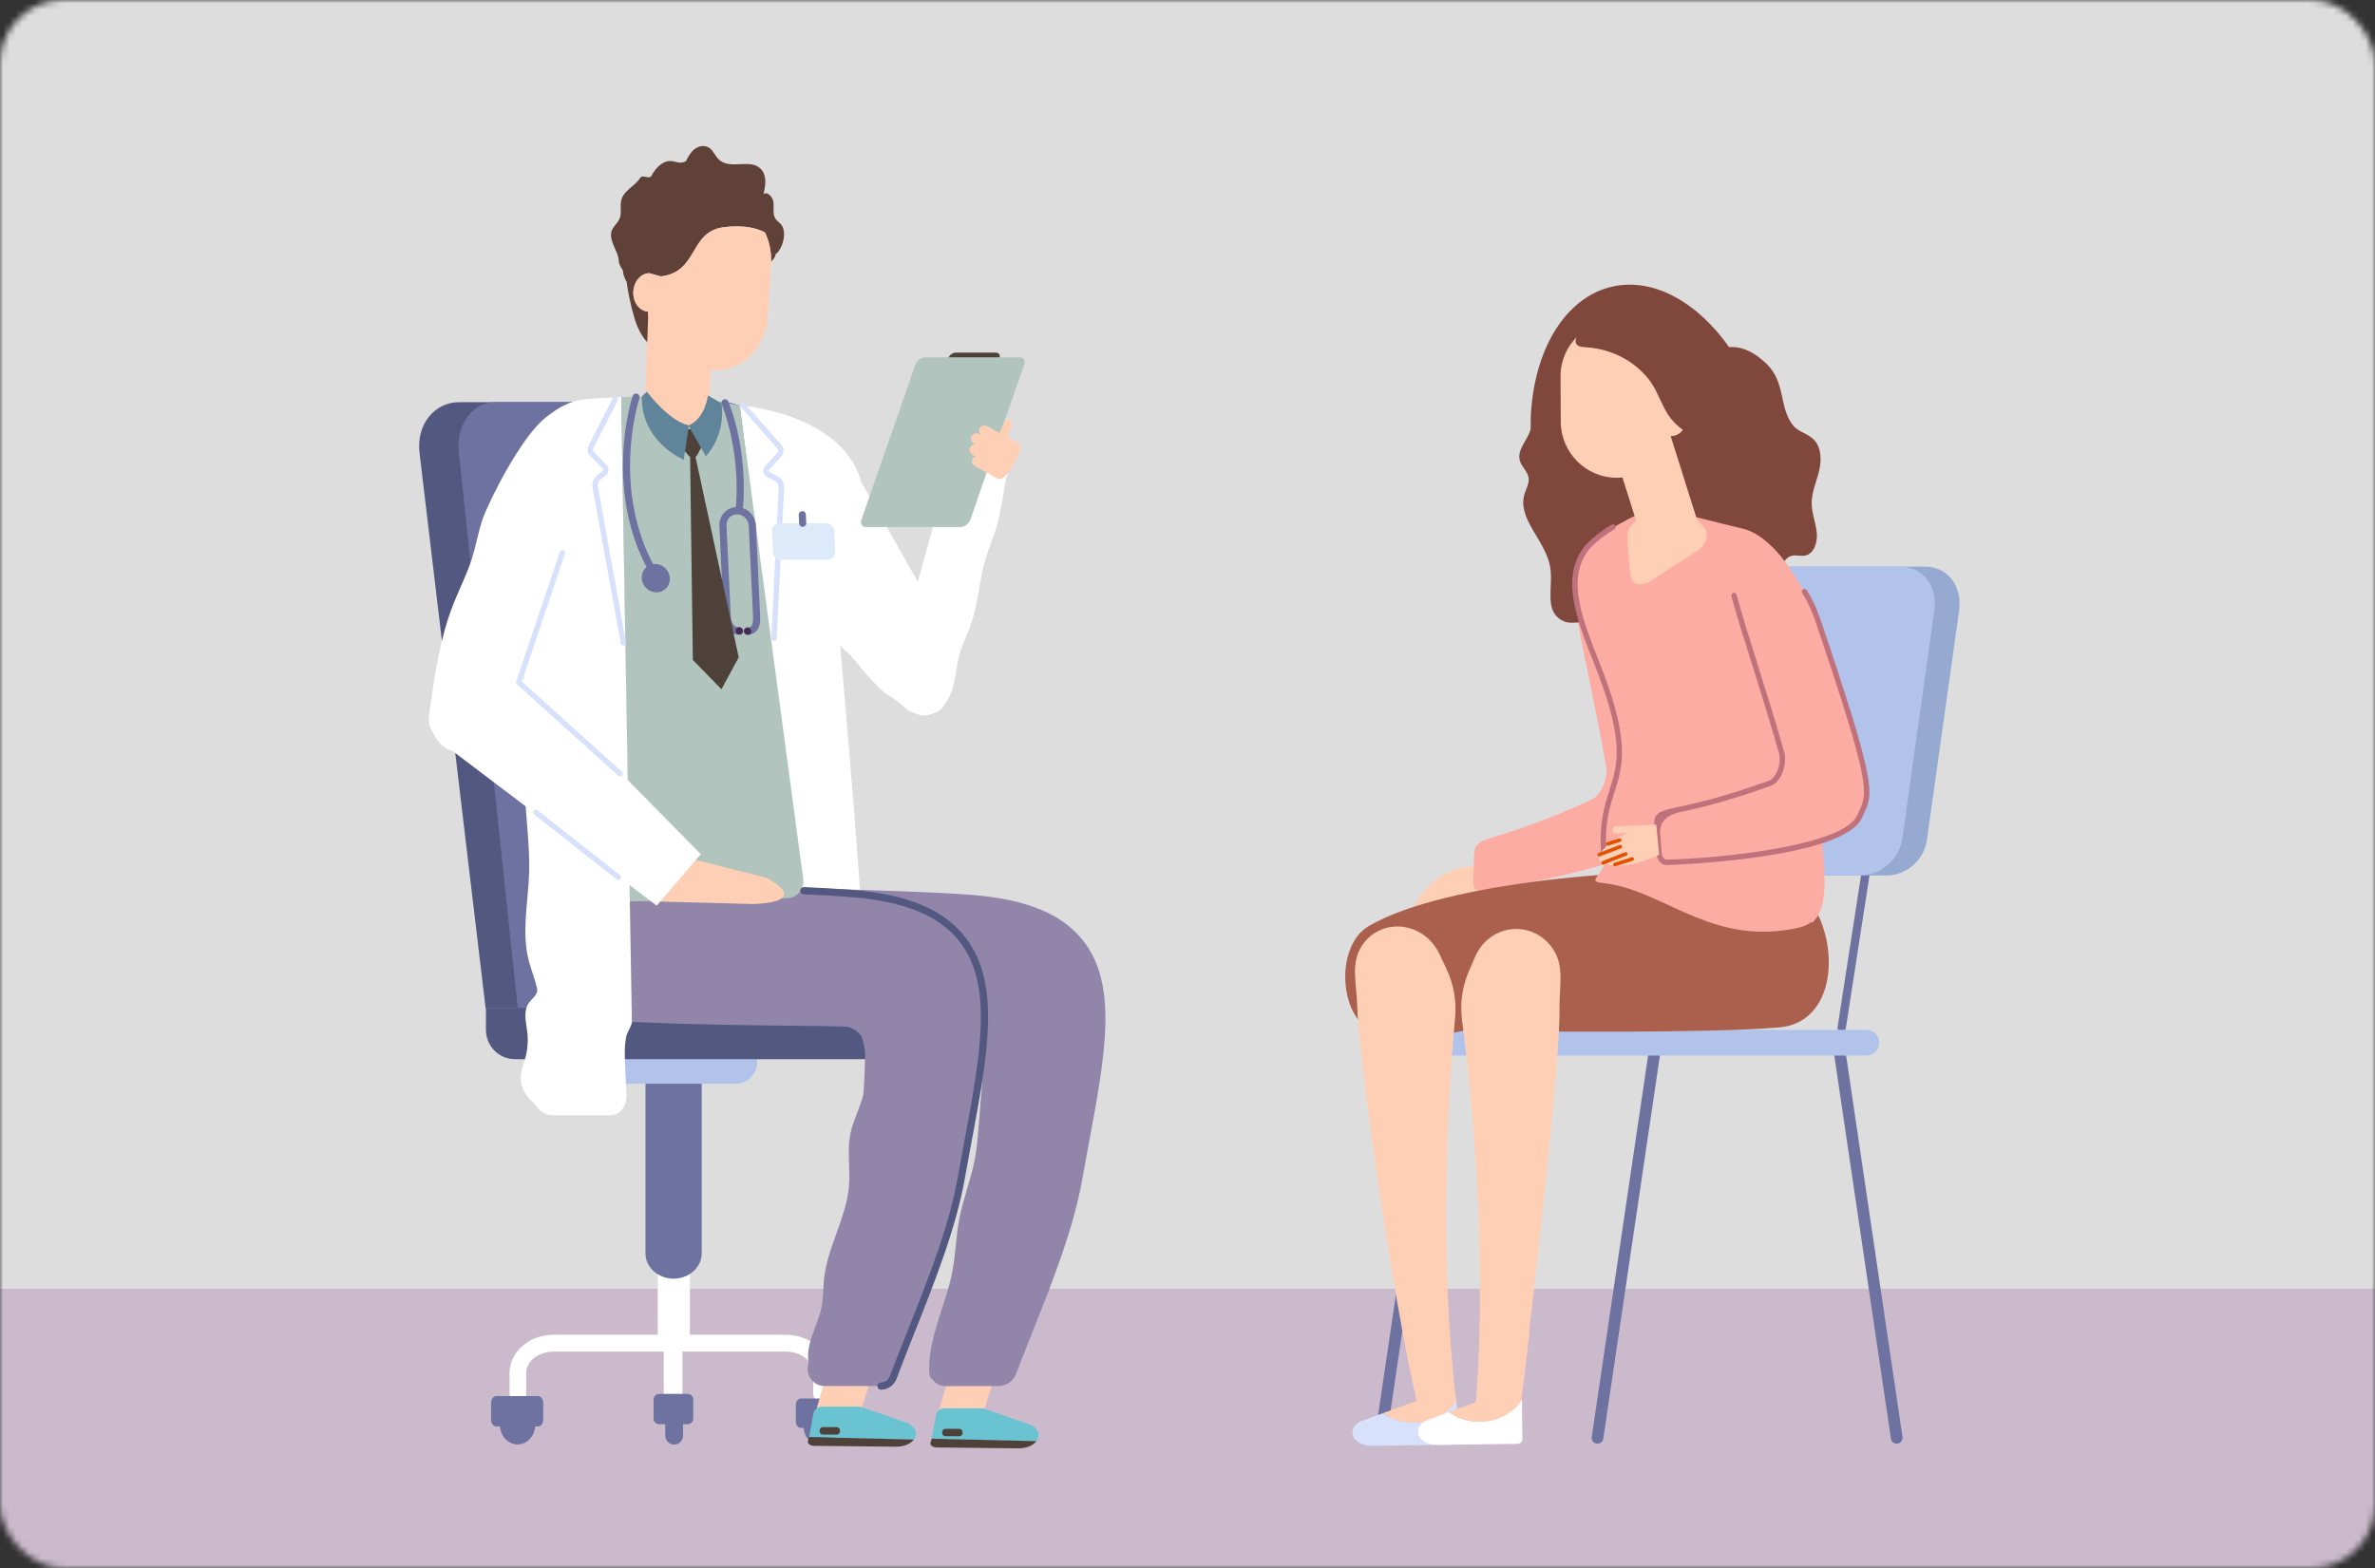 <svg fill="none" height="247" viewBox="0 0 374 247" width="374" xmlns="http://www.w3.org/2000/svg" xmlns:xlink="http://www.w3.org/1999/xlink"><rect x="0" y="0" width="374" height="247" fill="#333333" stroke="none"/><mask id="a" height="247" maskUnits="userSpaceOnUse" width="374" x="0" y="0"><rect fill="#f6f6f9" height="247" rx="10" width="374"/></mask><g mask="url(#a)"><path d="m389-3h-417v212h417z" fill="#ddd"/><path d="m386 203h-404v48h404z" fill="#cbbacc"/><path d="m123.757 210.25h-36.597c-3.817 0-6.921 2.7-6.921 6.024v3.256c0 .734.587 1.327 1.311 1.327.724 0 1.311-.593 1.311-1.327v-3.256c0-1.861 1.929-3.371 4.299-3.371h36.597c2.37 0 4.299 1.515 4.299 3.371v3.256c0 .734.587 1.327 1.311 1.327.723 0 1.311-.593 1.311-1.327v-3.256c0-3.319-3.104-6.024-6.926-6.024z" fill="#fff"/><path d="m126.541 224.695c0 1.646 1.211 2.978 2.7 2.978s2.7-1.332 2.7-2.978-1.211-2.978-2.7-2.978-2.7 1.332-2.7 2.978z" fill="#6d72a0"/><path d="m126.095 224.926h6.423c.425 0 .776-.461.776-1.033v-2.569c0-.566-.346-1.033-.776-1.033h-6.423c-.424 0-.771.461-.771 1.033v2.569c0 .566.347 1.033.771 1.033z" fill="#6d72a0"/><path d="m72.317 63.35h38.899c3.943 0 7.581 3.56 8.079 7.912l10.062 87.57h-52.882l-10.418-87.57c-.498-4.352 2.317-7.912 6.26-7.912z" fill="#52587f"/><path d="m81.54 158.826-9.286-87.57c-.461-4.352 2.139-7.912 5.778-7.912h35.894c3.639 0 6.994 3.56 7.456 7.912l9.285 87.57z" fill="#6d72a0"/><g fill="#fff"><path d="m82.641 123.818c.063 4.577.828 9.133.682 13.71-.147 4.567-1.195 9.212-.094 13.643.598 2.406 1.819 4.75 1.547 7.214-.047.425-.121.918.163 1.238.351.388 1.038.22 1.353-.2.315-.419.362-.975.399-1.499.807-12.122 1.206-24.276 1.195-36.429 0-4.399-.063-8.798-.503-13.176-.173-1.735-.414-3.476-.97-5.128-.267-.791-.703-1.646-1.5-1.861-1.898-.514-1.316 2.386-1.279 3.24.089 2.15-.032 4.315-.189 6.46-.309 4.257-.86 8.504-.797 12.782z"/><path d="m157.013 82.749c-.566 1.851-1.347 3.628-1.877 5.489-.943 3.293-1.101 6.79-2.217 10.03-.567 1.646-1.379 3.204-1.841 4.881-.561 2.056-.592 4.258-1.4 6.229-.807 1.972-2.789 3.733-4.844 3.24-.477-.115-.923-.34-1.358-.571-.934-.482-2.344-1.851-3.277-2.333-1.72-.886-4.609-4.504-5.841-6.009-.897-1.101-2.627-2.034-2.574-3.292.11-2.848-1.149-9.48-.677-12.285.063-.393 5.679 5.715 5.988 5.468.582-.467 1.426.016 1.977.524 1.462 1.363 2.689 2.983 3.607 4.771.75 1.468 1.714 3.319 3.345 3.204 1.526-.111 2.275-1.893 2.658-3.393 2.307-9.081 3.403-18.707 8.106-26.787.152-.262.335-.545.629-.64 2.344-.729-.037 10.308-.398 11.477z"/><path d="m148.662 111.144c-.425.603-1.306 1.521-3.382 1.395-1.589-.095-2.989-.724-3.581-2.218l-16.081-34.117 7.755-4.053c.723-.451 1.683 2.548 2.008 3.34l11.173 19.709 2.102 15.944z"/><path d="m148.662 111.144 10.182-37.184c.136-.781-.351-1.893-1.133-1.835l-7.733-.063-7.608 27.343 6.287 11.745z"/></g><path d="m156.212 57.298h-6.328c-.478 0-.729-.393-.561-.876.167-.482.697-.876 1.174-.876h6.328c.477 0 .729.393.561.876-.167.482-.697.876-1.174.876z" fill="#4d413a"/><path d="m151.278 83.016h-14.901c-.619 0-.944-.509-.729-1.133l8.505-24.469c.215-.624.896-1.133 1.515-1.133h14.901c.618 0 .943.509.728 1.133l-8.504 24.469c-.215.624-.896 1.133-1.515 1.133z" fill="#b1c5be"/><g fill="#ffcfb5"><path d="m157.606 69.436c-.341-.152-.498-.55-.346-.897l.86-1.992c.147-.341.545-.503.886-.351.341.147.498.55.346.897l-.86 1.992c-.146.341-.545.503-.886.351z"/><path d="m158.189 75.024c-.226.414-.745.566-1.154.341l-3.534-1.961c-.409-.226-.561-.75-.335-1.164.225-.414.744-.566 1.153-.341l3.534 1.961c.409.226.561.75.336 1.164z"/><path d="m159.085 73.944c-.225.414-.745.566-1.154.341l-4.823-2.674c-.409-.225-.561-.75-.336-1.164.226-.414.745-.566 1.154-.341l4.823 2.674c.409.226.561.75.336 1.164z"/><path d="m160.585 70.956c-.225.414-.745.566-1.154.341l-4.823-2.674c-.409-.225-.561-.75-.336-1.164.226-.414.745-.566 1.154-.341l4.823 2.674c.409.226.561.75.336 1.164z"/><path d="m159.793 72.44c-.226.414-.745.566-1.154.341l-5.274-2.926c-.409-.225-.561-.75-.336-1.164.226-.414.745-.566 1.154-.341l5.274 2.926c.409.226.561.75.336 1.164z"/><path d="m160.642 70.741s-.991 3.083-2.543 4.425l-.498-.87s-.372-3.791 3.036-3.555z"/><path d="m131.622 211.293-3.639 12.735 5.201 1.054 2.674-2.49-.22-.587 2.92-9.307z"/></g><path d="m135.413 221.564 7.115 2.449c1.74.598 2.071 1.83 1.378 2.747l-16.489-.388.661-3.67c.12-.655.681-1.132 1.342-1.132h5.993z" fill="#6ac3d1"/><path d="m127.417 226.367-.183.624c-.116.388.346.75.964.755l12.814.136c1.4.016 2.402-.477 2.895-1.127z" fill="#4d413a"/><path d="m129.582 225.973h2.181c.284 0 .514-.23.514-.514v-.142c0-.284-.23-.514-.514-.514h-2.181c-.283 0-.514.23-.514.514v.142c0 .284.231.514.514.514z" fill="#4d413a"/><path d="m150.917 211.549-3.634 12.735 5.201 1.054 2.674-2.49-.225-.588 2.925-9.306z" fill="#ffcfb5"/><path d="m154.712 221.82 7.115 2.449c1.741.598 2.071 1.83 1.379 2.747l-16.489-.388.66-3.67c.121-.655.682-1.132 1.343-1.132h5.992z" fill="#6ac3d1"/><path d="m146.717 226.623-.184.624c-.115.388.346.75.965.755l12.814.136c1.4.016 2.402-.477 2.894-1.127z" fill="#4d413a"/><path d="m148.882 226.236h2.181c.284 0 .514-.23.514-.513v-.142c0-.284-.23-.514-.514-.514h-2.181c-.284 0-.514.23-.514.514v.142c0 .283.23.513.514.513z" fill="#4d413a"/><path d="m105.989 221.496c-.813 0-1.473-.96-1.473-2.134v-11.021c0-1.174.665-2.134 1.473-2.134.807 0 1.473.96 1.473 2.134v11.021c0 1.174-.666 2.134-1.473 2.134z" fill="#fff"/><path d="m81.508 227.526c1.535 0 2.779-1.376 2.779-3.073s-1.244-3.072-2.779-3.072-2.779 1.375-2.779 3.072 1.244 3.073 2.779 3.073z" fill="#6d72a0"/><path d="m84.743 224.689h-6.612c-.435 0-.797-.478-.797-1.065v-2.648c0-.587.356-1.064.797-1.064h6.612c.441 0 .797.477.797 1.064v2.648c0 .582-.356 1.065-.797 1.065z" fill="#6d72a0"/><path d="m103.791 224.338h4.509c.477 0 .871-.394.871-.881v-3.01c0-.482-.394-.881-.871-.881h-4.509c-.477 0-.87.394-.87.881v3.01c0 .482.393.881.87.881z" fill="#6d72a0"/><path d="m106.161 227.552c-.771 0-1.405-.639-1.405-1.42v-2.129c0-.781.629-1.421 1.405-1.421s1.405.64 1.405 1.421v2.129c0 .781-.629 1.42-1.405 1.42z" fill="#6d72a0"/><path d="m106.292 213.233h-.367c-1.29 0-2.349-1.069-2.349-2.375v-14.25c0-1.306 1.059-2.376 2.349-2.376h.367c1.29 0 2.349 1.07 2.349 2.376v14.25c0 1.306-1.059 2.375-2.349 2.375z" fill="#fff"/><path d="m106.073 201.414c-2.433 0-4.426-1.788-4.426-3.974v-32.911c0-2.186 1.993-3.974 4.426-3.974 2.432 0 4.425 1.788 4.425 3.974v32.911c0 2.186-1.993 3.974-4.425 3.974z" fill="#6d72a0"/><path d="m115.851 170.711h-19.882c-1.861 0-3.387-1.542-3.387-3.424s1.526-3.424 3.387-3.424h19.882c1.861 0 3.387 1.542 3.387 3.424s-1.526 3.424-3.387 3.424z" fill="#b2c3eb"/><path d="m76.522 158.777v3.44c0 2.553 2.045 4.624 4.572 4.624h68.905c2.794 0 5.049-2.296 5.033-5.122l-.021-2.942z" fill="#52587f"/><path d="m136.403 157.608c-.907-23.473-4.65-59.729-5.023-68.317l4.127-13.816c-3.497-10.617-19.028-11.608-19.028-11.608l11.976 93.741h7.943z" fill="#fff"/><path d="m170.709 148.36c-3.313-4.368-8.981-6.722-17.826-7.404-6.019-.461-14.345-.697-23.154-.949-10.14-.288-20.626-.582-27.615-1.253-.776-.073-2.842-.272-3.691 1.421-.886 1.767.44 3.282 2.123 5.196 1.122 1.279 2.994 3.413 3.015 4.624l.021 1.432 1.332.482c1.505.546 2.967 1.19 4.325 1.814 6.565 3.005 7.996 3.728 9.055 6.276l.498 1.201 1.285.058c9.343.43 22.094.555 31.123.618 2.401.016 4.341 2.024 4.294 4.452-.367 17.601-3.712 33.021-8.95 48.75-.535 1.604.655 3.261 2.328 3.261h8.315c1.259 0 2.386-.781 2.832-1.966.55-1.452 1.122-2.91 2.553-6.517 3.177-7.985 6.46-16.249 7.854-24.082.346-1.95.703-3.853 1.044-5.694 2.563-13.784 4.587-24.674-.755-31.72z" fill="#9185aa"/><path d="m151.467 148.13c-3.314-4.368-8.981-6.722-17.827-7.403-6.019-.462-14.339-.698-23.148-.949-4.058-.116-8.158-.231-12.075-.373l-2.108-.073v17.224l.802.618c.907.703 1.452 1.432 1.935 2.59l.498 1.201 1.284.058c9.841.451 23.589.566 31.878.624 1.987.015 3.581 1.672 3.55 3.68-.278 17.942-3.686 33.645-8.94 49.416-.587 1.762.713 3.587 2.548 3.587h8.667c.844 0 1.605-.53 1.903-1.332.897-2.396 1.862-4.813 2.879-7.377 3.177-7.991 6.465-16.254 7.854-24.092.346-1.951.703-3.854 1.043-5.694 2.564-13.784 4.588-24.674-.755-31.721z" fill="#9185aa"/><path d="m116.296 63.831c-.246-.047-.488-.1-.734-.147-.577-.115-1.159-.22-1.751-.32-5.175-.855-10.77-1.007-15.992-.813l1.279 79.443s17.789-.341 24.836-.504c1.573-.036 2.763-1.447 2.554-3.025l-10.004-74.598c-.063-.011-.126-.026-.189-.037z" fill="#b1c5be"/><path d="m97.82 62.553c-.535.021-1.07.042-1.599.068-1.232.063-2.443.142-3.607.236-7.954.309-15.415 11.855-11.336 24.511l3.324 54.874.781 18.487 14.125.362z" fill="#fff"/><path d="m83.071 158.322.519 13.344c.089 2.244 1.604 4.011 3.445 4.011h9.102c1.468 0 2.601-1.468 2.517-3.256l-.671-13.962z" fill="#fff"/><path d="m121.886 100.984c-.252-.01-.436-.215-.425-.445l1.169-23.694c.026-.435-.204-.86-.577-1.059l-1.316-.703c-.283-.152-.482-.43-.535-.755-.052-.315.032-.624.236-.849l2.014-2.228c.131-.147.12-.404-.026-.577l-5.794-6.58c-.157-.178-.142-.446.037-.603.173-.157.44-.142.597.037l5.794 6.58c.435.493.44 1.248.016 1.72l-2.014 2.228c-.036.042-.031.105-.031.126.01.063.047.115.099.142l1.317.703c.671.357 1.074 1.085 1.027 1.861l-1.169 23.694c-.011.225-.199.403-.425.403z" fill="#d7e1fc"/><path d="m130.369 88.191h-7.377c-.666 0-1.232-.545-1.264-1.222l-.157-3.324c-.032-.676.482-1.222 1.148-1.222h7.377c.666 0 1.232.545 1.264 1.222l.157 3.324c.031.676-.482 1.222-1.148 1.222z" fill="#dceaf9"/><path d="m126.4 82.984c-.299 0-.545-.236-.561-.54l-.063-1.321c-.016-.315.226-.582.535-.598.346-.047.571.225.587.54l.063 1.321c.016.315-.225.582-.535.598-.01 0-.021 0-.026 0z" fill="#6d72a0"/><path d="m98.166 101.691c-.199 0-.378-.147-.414-.351l-4.42-24.459c-.147-.745.094-1.505.613-1.924l1.002-.813s.042-.058.042-.121c0-.073-.021-.147-.058-.183l-2.008-2.034c-.414-.419-.508-1.127-.215-1.646l3.827-7.513c.11-.21.362-.288.566-.183.204.11.288.367.183.577l-3.833 7.524c-.11.199-.073.493.068.64l2.008 2.034c.21.215.32.519.304.834-.016.299-.147.572-.356.739l-1.001.813c-.273.22-.399.661-.315 1.101l4.42 24.465c.042.23-.11.456-.341.498-.026 0-.052.005-.073.005z" fill="#d7e1fc"/><path d="m103.436 91.608c-.189 0-.367-.094-.478-.267-8.389-13.501-3.387-28.816-3.334-28.968.1-.299.414-.456.713-.356.294.1.451.425.351.724-.047.147-4.876 14.964 3.225 27.998.162.267.084.619-.179.786-.094.058-.194.089-.298.089z" fill="#6d72a0"/><path d="m105.485 91.073c.058 1.237-.886 2.239-2.107 2.239-1.222 0-2.26-1.002-2.318-2.239-.058-1.237.886-2.239 2.108-2.239 1.221 0 2.26 1.001 2.317 2.239z" fill="#6d72a0"/><path d="m117.686 99.988c-.31 0-.561-.257-.561-.572s.251-.572.561-.572c.414 0 .561-.152.608-.204.225-.241.325-.76.288-1.542l-.671-14.277c-.047-.991-.881-1.798-1.861-1.798-.462 0-.886.184-1.196.509-.309.33-.471.765-.45 1.232l.671 14.277c.026.54.209 1.798 1.394 1.798.31 0 .561.257.561.572 0 .315-.251.572-.561.572-1.447 0-2.432-1.133-2.516-2.884l-.671-14.277c-.037-.781.23-1.515.76-2.076.524-.556 1.237-.865 2.008-.865 1.573 0 2.91 1.295 2.983 2.884l.671 14.277c.032.713.006 1.741-.597 2.38-.346.367-.829.556-1.421.556z" fill="#6d72a0"/><path d="m116.417 80.86c-.361-.032-.592-.309-.561-.619.834-9.296-2.17-16.489-2.202-16.558-.12-.288.011-.624.294-.75.283-.126.618.011.739.299.131.304 3.156 7.519 2.291 17.113-.026.294-.272.519-.561.519z" fill="#6d72a0"/><path d="m116.993 99.374c.016.32-.23.577-.545.577s-.582-.257-.598-.577c-.015-.32.231-.577.546-.577.314 0 .582.257.597.577z" fill="#452a51"/><path d="m118.305 99.421c.016.32-.231.577-.545.577-.315 0-.582-.257-.598-.577s.231-.577.545-.577c.315 0 .582.257.598.577z" fill="#452a51"/><path d="m104.546 134.199 16.238 4.1c6.853 3.922-1.547 4.095-2.302 4.1l-15.404-.409 1.468-7.786z" fill="#ffcfb5"/><path d="m110.361 134.54-26.373-26.719c-1.206-.036-2.039-1.248-1.651-2.401l6.339-18.985-8.216-13.134-12.337 40.324c-.383 1.704.865 4.037 3.183 4.698l32.104 24.328z" fill="#fff"/><path d="m122.981 35.335c-.257-.304-.603-.509-.834-.834-.513-.724-.267-1.688-.33-2.559-.063-.87-1.007-1.903-1.589-1.342.31-1.269.561-2.8-.299-3.848-1.625-1.971-4.954.136-6.758-1.652-.54-.535-.823-1.337-1.426-1.777-.834-.614-1.961-.283-2.642.404-.457.461-.776 1.054-1.086 1.652-.073.037-.136.084-.215.11-.65.241-.991.11-1.73-.068-1.405-.336-2.705.786-3.487 2.276-.33.629-1.384-.273-1.761.32-.865 1.347-2.653 1.977-3.01 3.597-.194.881.094 1.882-.204 2.716-.32.886-1.253 1.426-1.374 2.38-.194 1.52 1.143 2.926 1.206 4.415.032.703.655 1.363.671 1.625.042.624.278 1.169.561 1.615.215 1.662.592 3.508 1.19 5.589.42 1.452 1.012 2.669 1.757 3.597.005.011 1.122 1.253 1.122 1.237-.084-1.059-.053-1.961.036-2.726-.388-.933-.634-1.929-.676-2.978-1.421-.079-2.459-1.5-2.365-3.172.089-1.615 1.206-2.863 2.522-2.878l1.825.503c5.888-.697 4.441-7 9.794-7.728 3.476-.472 5.552.246 6.58.807.661 1.379 1.017 2.931.965 4.572l.052.021c0-.079.703-.661.656-1.253.021.021.042.042.063.058 1.006-.781 1.835-3.445.786-4.682z" fill="#5f4137"/><path d="m113.874 35.811c-5.348.729-3.906 7.031-9.794 7.728l-1.825-.503c-1.31.016-2.427 1.264-2.522 2.878-.094 1.673.944 3.094 2.317 3.177.089 1.049.33 2.045.723 2.978 1.479 3.529 5.186 6.04 9.081 6.266 5.191.299 8.809-3.544 9.118-8.955l.451-7.917c.005-.094 0-.183 0-.273.047-1.641-.309-3.193-.965-4.572-1.032-.561-3.104-1.279-6.58-.807z" fill="#ffcfb5"/><path d="m111.53 68.194.75-21.413c.036-.959-.698-1.777-1.621-1.809l-6.726-.246c-.923-.032-1.71.724-1.746 1.688l-.609 17.439c-.104 2.973 1.736 5.72 4.557 6.575 3.943 1.196 5.369-1.505 5.395-2.233z" fill="#ffcfb5"/><path d="m109.527 71.964c.131-.089.247-.215.336-.388l.771-1.489c.534-1.033-.147-2.669-1.08-2.59l-1.904.163c-.933.079-1.19 1.788-.403 2.711l1.132 1.332c.095.11.194.189.294.252l.43 31.998 4.509 4.614 2.716-5.018-6.801-31.579z" fill="#4d413a"/><path d="m75.846 82.207c-.587 1.924-.939 3.917-1.547 5.83-.781 2.454-1.977 4.75-2.92 7.146-2.071 5.269-2.889 10.948-3.691 16.563-.121.855-.241 1.73-.026 2.564.341 1.311 1.468 2.275 2.69 2.826 4.042-14.649 10.271-28.57 15.661-42.768.582-1.531 4.661-8.541 3.272-9.38-4.367-2.643-12.599 14.466-13.443 17.213z" fill="#fff"/><path d="m84.371 156.722c-.404.509-.917.933-1.237 1.499-.729 1.295-.267 2.895-.1 4.373.152 1.316.058 2.658-.283 3.938-.283 1.069-.734 2.113-.755 3.219-.047 2.574 2.255 4.609 4.63 5.531-.136-6.511-.267-13.023-.404-19.53-.011-.425-.037-.902-.341-1.195-.975-.949-1.18 1.745-1.52 2.17z" fill="#fff"/><path d="m98.565 163.554c-.163 1.001-.199 2.045-.236 3.077-.032.923-.063 1.851-.094 2.774-.204.105-.336-.356-.362-.703-.094-1.342-.1-2.7-.105-4.052 0-1.353-.011-2.711-.016-4.064 0-.362.016-.781.199-.98.215-.231.498-.011.713.215.498.508 1.091.639.755 1.567-.257.703-.734 1.353-.86 2.171z" fill="#fff"/><path d="m135.711 173.274c-.566 1.82-1.447 3.539-1.814 5.411-.513 2.616.011 5.327-.194 7.991-.388 5.133-3.429 9.746-3.948 14.869-.146 1.421-.094 2.868-.361 4.273-.614 3.172-2.863 6.245-1.93 9.333.22.728.933 1.52 1.604 1.169.388-.199.525-.687.624-1.117 1.668-7.351 3.335-14.701 4.735-22.11 1.347-7.167 2.443-14.382 3.539-21.591.493-3.256.98-6.622.163-9.81-.263-1.017-1.149-2.595-2.428-1.872-1.185.672-.388 2.15-.089 3.136 1.033 3.371 1.169 6.931.11 10.318z" fill="#9185aa"/><path d="m154.592 171.467c-.168 2.066-.336 4.132-.503 6.192-.131 1.599-.262 3.204-.551 4.787-.603 3.272-1.877 6.386-2.496 9.658-.508 2.705-.555 5.484-1.074 8.19-1.002 5.253-3.739 10.203-3.644 15.551.005.409.036.838.262 1.185.225.34.702.545 1.048.33.247-.152.352-.451.436-.729 2.59-8.19 5.19-16.406 6.753-24.857 1.342-7.257 1.908-14.629 2.469-21.99.163-2.097.32-4.194.483-6.292.047-.597.089-1.211-.105-1.777s-.687-1.07-1.274-1.08c-1.893-.026-1.62 2.758-1.558 3.89.132 2.313-.062 4.625-.246 6.926z" fill="#9185aa"/><path d="m138.742 218.906c-.309 0-.561-.257-.561-.571 0-.315.252-.572.561-.572.608 0 1.164-.388 1.379-.964.912-2.428 1.914-4.95 2.884-7.388 3.172-7.975 6.443-16.201 7.822-23.982.346-1.955.703-3.853 1.044-5.699 2.537-13.648 4.54-24.422-.651-31.264-3.208-4.232-8.745-6.512-17.422-7.178-2.024-.158-4.389-.294-7.231-.42-.309-.015-.55-.278-.54-.592.016-.315.268-.551.588-.545 2.857.125 5.232.262 7.272.419 9.018.692 14.806 3.114 18.23 7.623 5.5 7.246 3.455 18.246.86 32.172-.341 1.84-.697 3.738-1.044 5.689-1.405 7.891-4.697 16.175-7.88 24.186-.975 2.449-1.971 4.96-2.878 7.377-.383 1.017-1.358 1.699-2.433 1.699z" fill="#52587f"/><path d="m88.964 87.21-6.858 20.38c-.094.215-.346.31-.561.215-.215-.094-.315-.346-.22-.555l6.858-20.38c.094-.215.346-.309.561-.215.215.094.315.346.22.556z" fill="#d7e1fc"/><path d="m97.342 122.171-15.97-14.397c-.157-.173-.147-.441.026-.598s.44-.152.598.021l15.97 14.398c.157.173.147.44-.026.597-.173.158-.44.152-.598-.021z" fill="#d7e1fc"/><path d="m97.143 138.541-12.998-10.219c-.189-.136-.231-.404-.089-.593.141-.188.404-.236.592-.094l12.998 10.219c.189.136.231.404.089.592-.142.189-.404.231-.593.095z" fill="#d7e1fc"/><path d="m101.857 61.691s3.513 4.693 6.638 5.316l-.818 5.406s-6.711-2.705-6.607-9.967l.787-.75z" fill="#60849a"/><path d="m111.473 62.279s-.341 3.571-3.057 4.755l2.726 4.845s3.162-3.135 2.475-8.352l-2.144-1.243z" fill="#60849a"/><g fill="#6d72a0"><path d="m290.016 162.537c-.032 0-.069 0-.1-.005-.357-.057-.603-.398-.545-.76l3.728-24.092c.057-.362.393-.608.749-.556.357.058.603.399.551.76l-3.728 24.092c-.052.325-.33.561-.65.561z"/><path d="m254.782 162.442c-.031 0-.058 0-.089-.005-.309-.047-.519-.341-.472-.65l3.728-24.092c.047-.315.341-.525.645-.477.309.047.519.34.472.65l-3.728 24.092c-.042.283-.283.482-.556.482z"/><path d="m298.677 227.41c-.445 0-.838-.33-.907-.792l-8.955-60.605c-.073-.508.273-.98.776-1.059.498-.078.97.273 1.044.782l8.955 60.604c.073.509-.273.981-.776 1.059-.047.006-.089.011-.137.011z"/><path d="m217.42 227.41c-.047 0-.089 0-.136-.011-.504-.073-.85-.55-.776-1.059l8.955-60.604c.073-.509.55-.86 1.043-.782.503.079.85.551.776 1.059l-8.955 60.605c-.068.462-.461.792-.907.792z"/><path d="m251.568 227.41c-.047 0-.089 0-.136-.011-.504-.073-.85-.55-.776-1.059l8.955-60.604c.073-.509.545-.86 1.043-.782.504.079.85.551.776 1.059l-8.955 60.605c-.068.462-.461.792-.907.792z"/></g><path d="m295.925 164.246c0 1.117-.897 2.029-2.003 2.029h-68.333c-1.107 0-2.003-.907-2.003-2.029s.896-2.029 2.003-2.029h68.333c1.106 0 2.003.907 2.003 2.029z" fill="#b2c3eb"/><path d="m297.042 137.9h-34.238c-3.366 0-5.903-2.967-5.426-6.344l4.97-35.427c.53-3.775 3.76-6.863 7.178-6.863h33.734c3.419 0 5.783 3.088 5.254 6.863l-5.07 36.135c-.451 3.214-3.204 5.642-6.407 5.642z" fill="#95a9d1"/><path d="m292.894 137.9h-34.478c-3.104 0-5.443-2.737-5.008-5.851l5.039-35.926c.53-3.775 3.759-6.863 7.178-6.863h33.734c3.418 0 5.783 3.088 5.253 6.863l-5.033 35.884c-.472 3.355-3.35 5.888-6.69 5.888z" fill="#b2c3eb"/><path d="m231.644 140.51 5.527-.933-1.437-3.817-5.227.917z" fill="#ffcfb5"/><path d="m230.601 136.631s-5.228.152-8.798 7.645l10.114-3.791s-1.217-3.896-1.316-3.854z" fill="#ffcfb5"/><path d="m250.56 126.008c1.6-.718 2.821-3.707 2.323-5.453-2.726-15.776-6.8-29.869-4.268-30.462 10.229-2.375 12.133 8.232 12.505 9.831 6.103 26.561 4.944 26.105 2.931 29.975-3.073 5.935-25.67 9.736-31.034 10.386-.619.074-1.075-.619-1.028-1.426.546-9.506-2.406-3.387 18.577-12.856z" fill="#fdaca4"/><path d="m278.695 123.386c1.542-.555 2.459-3.408 1.757-5.19-4.52-15.976-10.219-30.405-7.713-30.741 10.13-1.342 13.244 9.406 13.795 11.037 9.144 27.044 7.917 26.473 6.302 30.122-2.464 5.594-25.01 7.115-30.384 7.225-.618.01-1.164-.724-1.206-1.521-.498-9.406-2.82-3.607 17.449-10.932z" fill="#fdaca4"/><path d="m286.445 74.274c-.43 1.699-1.191 3.324-1.154 5.112.032 1.526.656 3.004.802 4.53.147 1.526-.44 3.324-1.819 3.597-.655.131-1.353-.115-2.003.011-1.84.362-2.003 3.02-2.663 4.892-.74 2.092-2.627 3.607-4.724 3.785-1.505.131-3.283-.299-4.336.828-.824.891-.886 2.506-1.919 3.099-1.521.87-3.283-1.29-5.039-1.248-1.237.031-2.134 1.127-3.151 1.825-1.903 1.305-4.588 1.2-6.533-.252-1.038-.776-1.903-1.908-3.099-2.302-1.546-.503-3.266.378-4.729-.372-3.046-1.568-1.41-5.295-1.976-8.525-.703-4.069-5.165-7.498-4.053-11.362.257-.907.833-1.767.65-2.721-.184-.965-1.086-1.641-1.363-2.59-.52-1.772 1.3-3.314 1.698-4.991 0-.173.042-1.133 0-1.269.283-10.811 5.301-19.625 13.087-21.224 6.454-1.327 13.27 2.622 18.178 9.6.089 0 .162-.037.251-.037 2.171-.042 4.027 1.085 5.668 2.69 3.01 2.941 1.903 6.795 4.111 9.621.844 1.08 2.328 1.295 3.287 2.26 1.243 1.248 1.248 3.34.823 5.039z" fill="#80483d"/><path d="m230.312 162.379c10.942.125 39.407.398 49.93-.551 12.306-1.111 9.034-24.302-3.366-24.632-24.658-.666-50.847 2.527-61.349 8.683-5.521 3.235-4.656 15.231 1.352 16.804 3.487.912 10.004.561 13.438-.304z" fill="#ab5f4d"/><path d="m285.359 145.35c4.85-4.325-1.159-17.255 1.384-40.015.855-7.629-5.814-20.584-12.352-22.079-8.478-1.935-13.721-4.21-18.598-1.133-1.85.912-3.418 1.998-4.745 3.177-5.725 5.091-1.483 13.643 1.191 20.679 6.931 18.251-.661 16.169.561 29.057.236 2.464-3.209 3.785-.561 4.037 9.144.86 16.348 9.207 28.821 7.445 1.111-.157 3.198-.435 4.116-1.253l.188.089z" fill="#fdaca4"/><path d="m252.611 135.467c-.215 0-.399-.168-.42-.388-.487-5.148.43-8.032 1.243-10.57 1.274-3.99 2.375-7.435-1.777-18.372-.273-.713-.561-1.441-.85-2.181-2.621-6.653-5.594-14.198-.225-18.969.98-.87 2.06-1.662 3.203-2.349.205-.12.462-.052.577.147.121.204.053.467-.147.587-1.101.661-2.139 1.421-3.077 2.255-4.924 4.373-2.066 11.624.451 18.015.293.744.582 1.473.854 2.191 4.263 11.221 3.062 14.975 1.793 18.944-.823 2.579-1.677 5.253-1.206 10.224.021.236-.146.445-.377.466-.016 0-.026 0-.042 0z" fill="#bf727b"/><path d="m255.489 68.832h1.752c.072 0 .131-.059.131-.131v-.257c0-.072-.059-.131-.131-.131h-1.752c-.072 0-.131.059-.131.131v.257c0 .072.059.131.131.131z" fill="#fff"/><path d="m259.937 91.518c2.359-1.568 4.739-3.109 7.141-4.624 1.546-.975 2.155-2.684 1.337-3.744-1.133-1.468-2.784-2.538-5.002-2.574-2.47-.042-7.194 1.138-7.12 3.691.089 3.093-.011 1.631.503 6.549.131 1.253 1.767 1.615 3.135.703z" fill="#ffcfb5"/><path d="m251.285 59.299h9.637c.43 0 .786-.356.786-.797v-5.191c0-.865-.697-1.568-1.552-1.568h-8.871c-2.055 0-3.738 1.699-3.738 3.78s1.683 3.78 3.738 3.78z" fill="#ffa27f"/><path d="m265.342 69.659c-.493 1.421-1.143 2.606-1.935 3.492-2.181-2.276-2.013-4.939-2.013-4.939.608-.456 1.038-1.52 1.033-2.763-.006-1.652-.766-2.983-1.704-2.978-.074 0-.132.052-.2.073l6.297-5.72c.74 2.915.53 7.021-1.478 12.835z" fill="#80483d"/><path d="m249.088 52.373c-2.034 1.636-3.361 4.126-3.345 6.937l.037 7.131c.021 4.871 3.995 8.835 8.829 8.814 4.834-.021 8.772-4.027 8.746-8.898l-.032-6.895-14.23-7.083z" fill="#ffcfb5"/><path d="m267.612 83.057-5.238-16.62c-.309-.981-1.221-1.578-2.023-1.316l-5.836 1.882c-.802.257-1.206 1.274-.896 2.26l5.222 16.573 8.766-2.779z" fill="#ffcfb5"/><path d="m263.171 62.629c1.374-.005 2.491 1.342 2.501 3.015.011 1.673-1.095 3.03-2.469 3.041-1.374.005-2.491-1.342-2.501-3.015-.005-1.673 1.096-3.03 2.469-3.041z" fill="#ffcfb5"/><path d="m260.093 60.385c1.044 1.599 1.6 3.492 2.68 5.065.702 1.022 1.609 1.887 2.658 2.527 1.395.855 3.329 1.232 4.546.126 1.106-1.007 1.101-2.816.571-4.231-1.101-2.947-3.906-4.897-5.269-7.728-.991-2.066-1.285-4.666-3.109-6.014-1.128-.834-2.611-.965-4.001-.891-1.672.094-3.319.451-4.96.807-1.19.257-2.385.519-3.575.776-.137.031-.278.063-.388.152-.121.1-.179.257-.236.404-.21.577-1.033 1.977-.876 2.58.173.676 1.017.697 1.578.734 5.752.378 9.107 3.749 10.371 5.689z" fill="#80483d"/><path d="m244.668 149.653c-3.099-4.876-10.072-4.273-12.379 1.065l-.996 2.307c-1.028 2.38-1.406 5.023-1.065 7.618 2.365 18.041 3.906 42.411 1.914 63.378l5.521.089 1.452-1.981c.661-2.423.299-.194 1.751-12.295h-.068c1.463-12.683 4.918-43.518 4.787-51.079-.057-3.203.776-6.433-.912-9.096z" fill="#ffcfb5"/><path d="m214.279 149.261c2.91-4.876 9.909-4.273 12.421 1.064l1.085 2.307c1.122 2.381 1.599 5.023 1.358 7.618-1.673 18.042-2.281 42.412.519 63.379l-5.516.089-.865-2.244c-4.068-16.993-9.401-55.556-9.563-63.111-.068-3.204-1.023-6.433.566-9.097z" fill="#ffcfb5"/><path d="m262.426 136.268c-.818 0-1.558-.875-1.61-1.924-.063-1.127-.147-2.029-.215-2.768-.33-3.46-.183-3.628 3.807-4.488 2.59-.561 6.92-1.494 14.14-4.105.493-.179.965-.703 1.29-1.432.477-1.064.561-2.323.215-3.198-1.395-4.929-2.9-9.705-4.226-13.92-1.3-4.127-2.422-7.692-3.177-10.523-.063-.225.073-.461.299-.524.23-.058.456.073.519.299.749 2.81 1.866 6.365 3.161 10.486 1.327 4.221 2.837 9.003 4.221 13.905.414 1.043.32 2.564-.241 3.827-.425.955-1.059 1.626-1.778 1.883-7.272 2.627-11.639 3.57-14.245 4.131-2.272.49-3.319 1.68-3.141 3.571.068.744.158 1.662.22 2.8.032.576.404 1.116.771 1.116 8.52-.178 27.904-2.181 30.012-6.973.104-.236.209-.456.309-.666 1.368-2.91 1.882-3.995-6.622-29.141l-.074-.226c-.288-.87-.954-2.91-2.259-4.986-.126-.199-.068-.461.131-.587.194-.126.456-.068.582.131 1.358 2.165 2.05 4.273 2.349 5.175l.073.22c8.614 25.471 8.064 26.645 6.585 29.785-.094.205-.199.42-.298.651-2.91 6.601-30.484 7.471-30.762 7.481h-.021z" fill="#bf727b"/><path d="m251.893 134.596c-.399.619.057 1.348.771 1.521 1.724.419 4.587.44 8.603-1.468l-.44-4.682c-1.589.251-6.8 1.311-8.934 4.629z" fill="#ffcfb5"/><path d="m254.31 136.457c-.121 0-.231-.078-.268-.199-.047-.152.037-.309.184-.356l2.716-.865c.152-.048.309.036.351.183.047.152-.037.309-.184.357l-2.716.865c-.026.01-.057.015-.083.015z" fill="#e25100"/><path d="m253.178 133.217c-.121 0-.231-.078-.268-.199-.047-.152.037-.309.184-.356l1.877-.598c.152-.047.309.037.351.183.047.153-.037.31-.183.357l-1.877.598c-.027.01-.058.015-.084.015z" fill="#e25100"/><path d="m252.433 136.196c-.115 0-.22-.068-.262-.183-.058-.147.015-.315.162-.367l3.566-1.4c.146-.052.309.016.367.163.057.146-.016.314-.163.367l-3.565 1.4c-.037.01-.068.02-.105.02z" fill="#e25100"/><path d="m251.825 134.911c-.116 0-.221-.068-.263-.183-.052-.147.021-.31.163-.367l3.335-1.264c.146-.058.309.021.361.168.053.147-.021.309-.162.367l-3.335 1.264c-.031.01-.068.015-.099.015z" fill="#e25100"/><path d="m260.822 129.894-6.386.257c-.31.01-.551.278-.54.587.01.309.272.556.582.545l4.839-.188c.309-.011.55-.278.54-.588-.011-.22.671-.44.975-.55v-.068z" fill="#ffcfb5"/><path d="m214.625 223.761 3.214-1.179c3.655 2.689 9.301 1.693 11.509-2.014l.058 6.24c.11.398-.336.77-.929.776l-12.378.157c-3.251.042-4.347-2.926-1.469-3.98z" fill="#d7e1fc"/><path d="m217.834 222.581 8.3-3.046c.445-.163 2.401-.147 3.224 1.012-2.223 3.727-7.87 4.724-11.524 2.034z" fill="#ffcfb5"/><path d="m224.948 223.615 3.214-1.18c3.655 2.69 9.302 1.694 11.509-2.013l.058 6.239c.11.399-.336.771-.928.776l-12.379.157c-3.251.042-4.347-2.925-1.468-3.979z" fill="#fff"/><path d="m228.163 222.434 8.3-3.046c.445-.162 2.401-.147 3.224 1.012-2.223 3.728-7.87 4.724-11.524 2.034z" fill="#ffcfb5"/></g></svg>